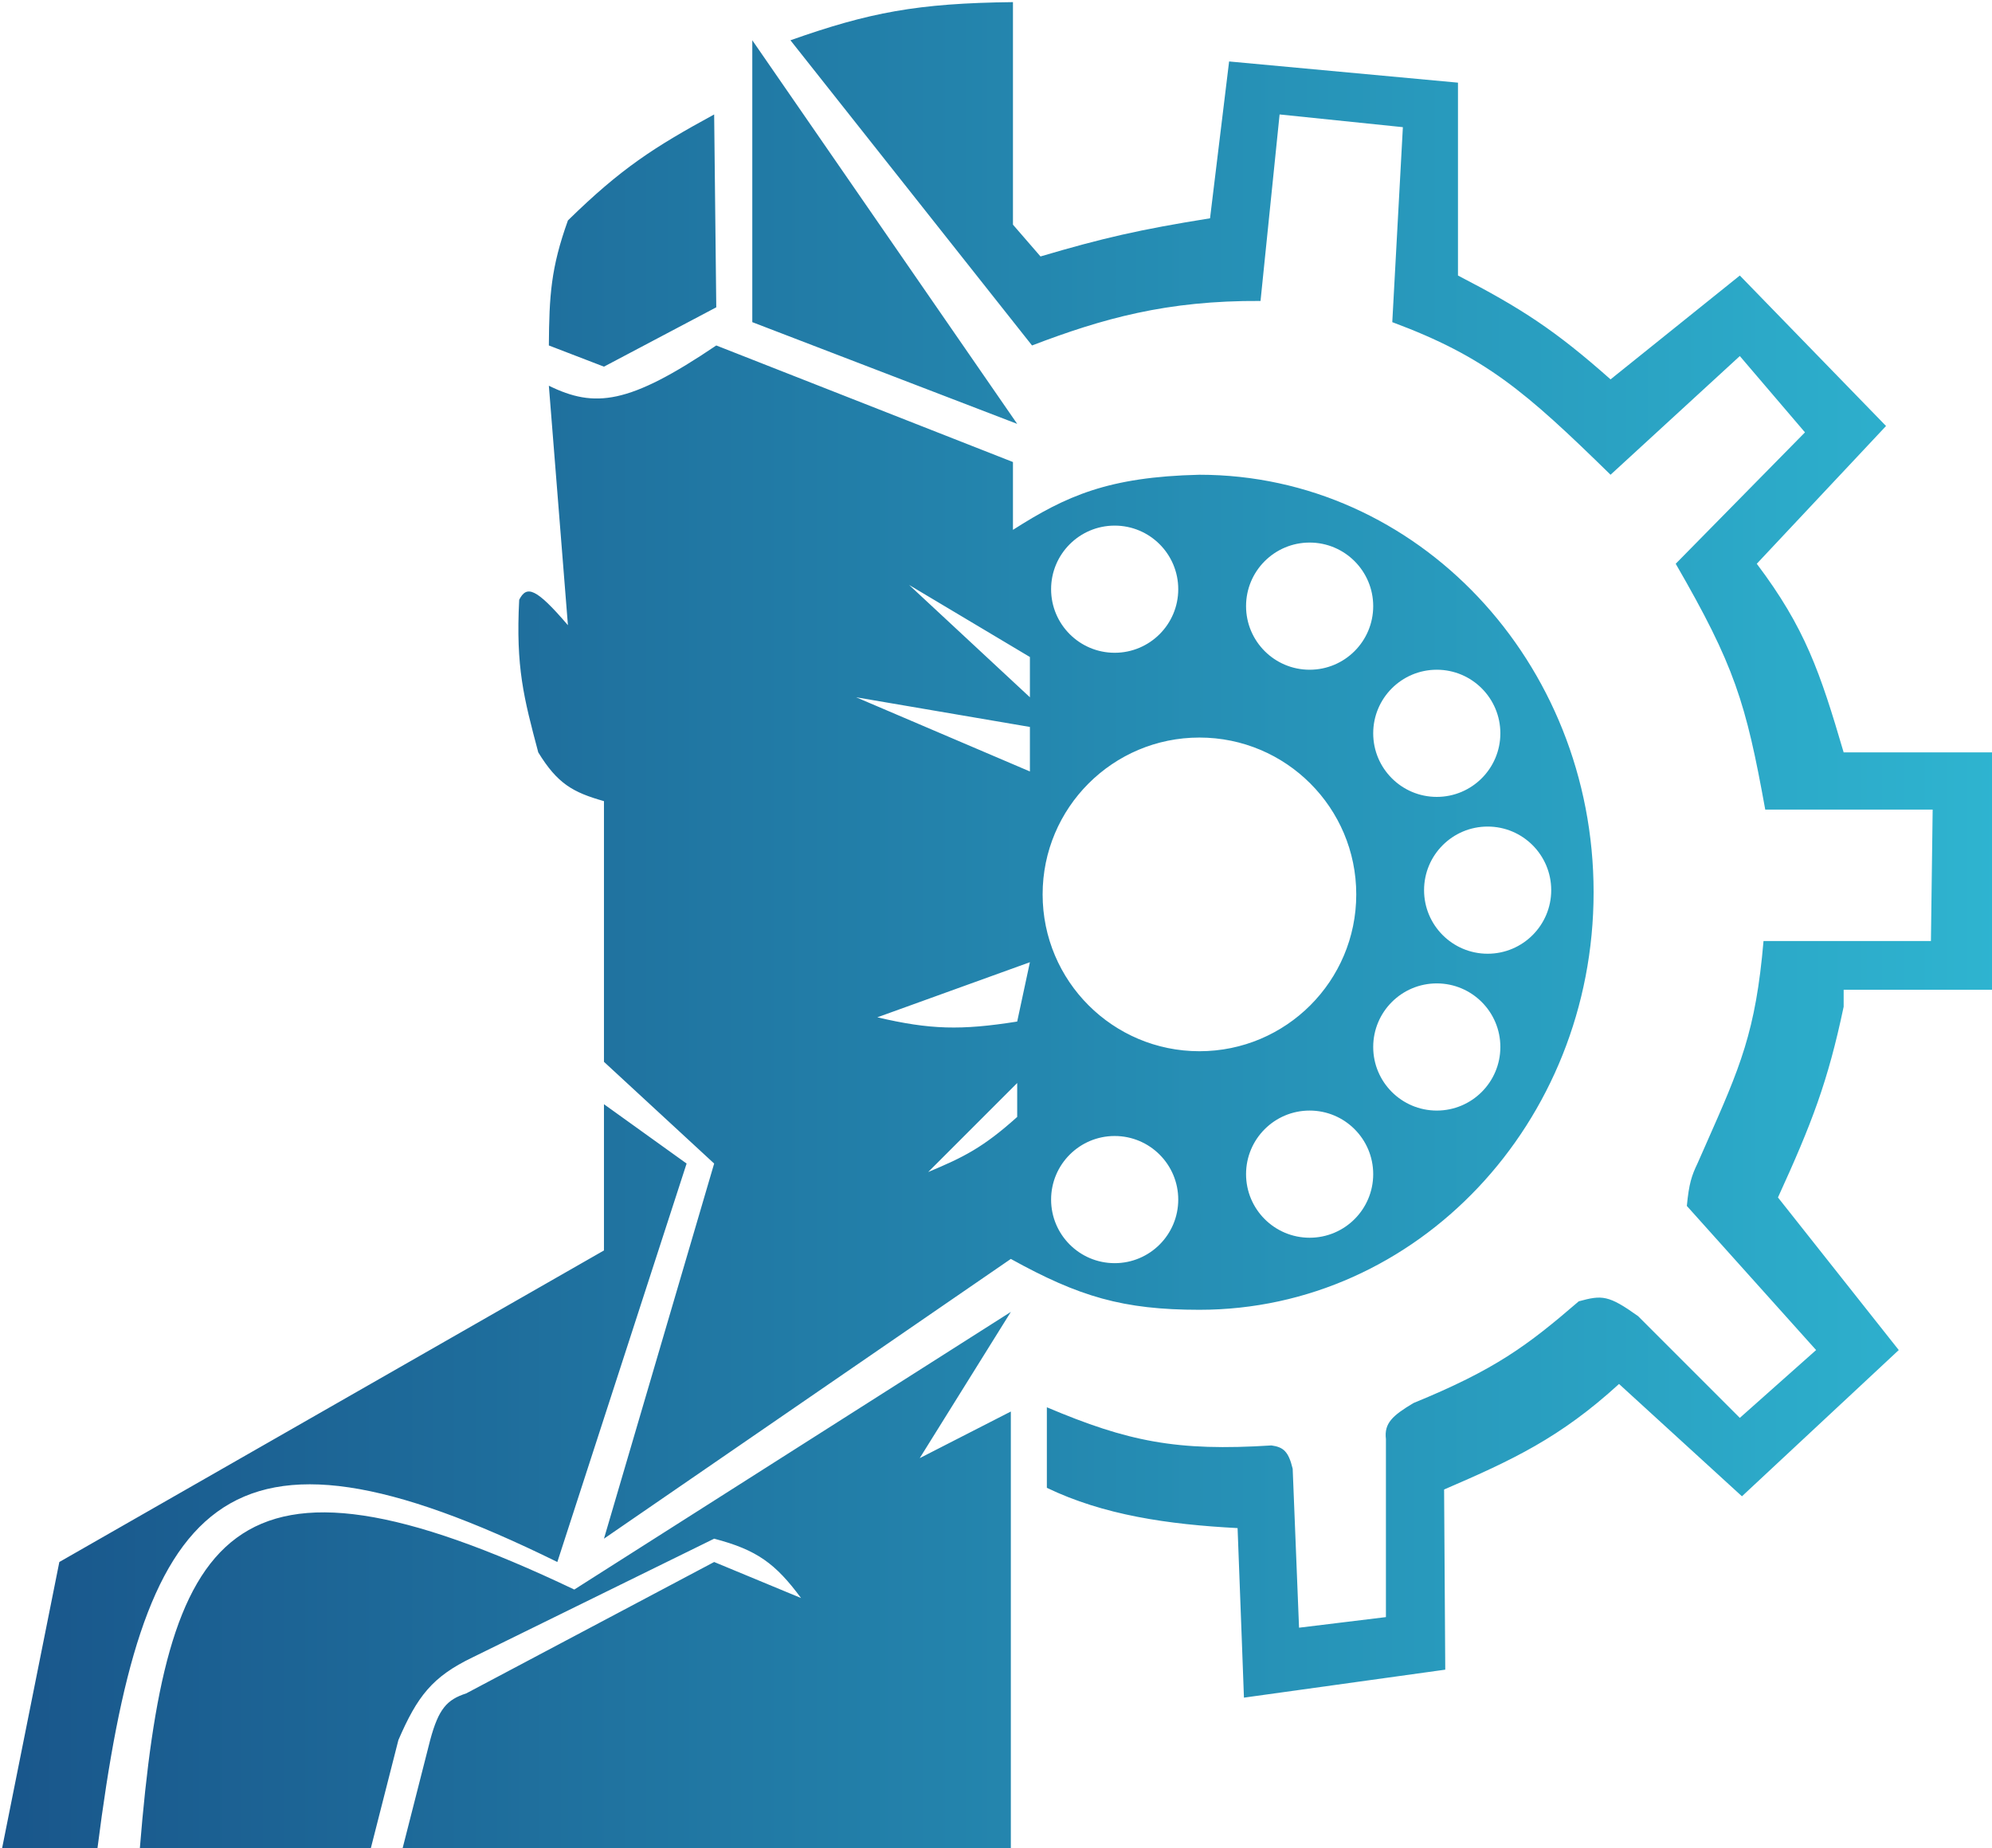 <svg width="470" height="436" viewBox="0 0 470 436" fill="none" xmlns="http://www.w3.org/2000/svg">
<path fill-rule="evenodd" clip-rule="evenodd" d="M278 139C278 147.284 271.284 154 263 154C254.716 154 248 147.284 248 139C248 130.716 254.716 124 263 124C271.284 124 278 130.716 278 139ZM324 143C324 151.284 317.284 158 309 158C300.716 158 294 151.284 294 143C294 134.716 300.716 128 309 128C317.284 128 324 134.716 324 143ZM339 188C347.284 188 354 181.284 354 173C354 164.716 347.284 158 339 158C330.716 158 324 164.716 324 173C324 181.284 330.716 188 339 188ZM366 210C366 218.284 359.284 225 351 225C342.716 225 336 218.284 336 210C336 201.716 342.716 195 351 195C359.284 195 366 201.716 366 210ZM339 262C347.284 262 354 255.284 354 247C354 238.716 347.284 232 339 232C330.716 232 324 238.716 324 247C324 255.284 330.716 262 339 262ZM324 277C324 285.284 317.284 292 309 292C300.716 292 294 285.284 294 277C294 268.716 300.716 262 309 262C317.284 262 324 268.716 324 277ZM263 298C271.284 298 278 291.284 278 283C278 274.716 271.284 268 263 268C254.716 268 248 274.716 248 283C248 291.284 254.716 298 263 298ZM243.5 81.5L186.5 9.5C205.046 2.954 216.406 0.755 239 0.5V53L245.5 60.5C260.157 56.172 268.886 54.154 285.5 51.5L290 14.5L344 19.5V65C358.983 72.753 366.96 77.936 380 89.5L410.5 65L445 100.5L414.5 133C425.903 148.134 429.421 158.52 435 177.5H470V233.5H435V237.5C431.283 255.167 427.496 265.003 419.5 282.5L448 318.5L411 353L382 326.5C368.056 339.235 356.856 344.439 340.727 351.399L341 393.899L293.5 400.5C293.5 400.5 292.671 377.792 292 360.5C275.567 359.648 260.33 357.42 247 351V332C266.135 340.091 277.615 342.427 300 341C302.789 341.405 304 342.361 305 346.5L306.5 384L327 381.5V339.5C326.559 335.775 328.503 333.989 333.5 331C352.78 323.11 360.328 317.49 372.5 307C378 305.5 379.5 305.5 386.5 310.5L410.5 334.5L428.5 318.5L398 284.5C398.5 279.237 399.145 277.321 400.5 274.5C401.193 272.927 401.856 271.427 402.493 269.989L402.5 269.972C410.599 251.677 414.25 243.429 416.091 222H455.591L456 191H416.5C411.94 165.755 409.255 157.004 395.373 133L425.873 102L410.5 84L380 112C359.813 92.235 350.401 84.153 328.5 76L331 30L301.914 27L297.414 71C275.231 70.86 260.053 75.184 243.5 81.5ZM177.5 76V9.5L240 100L177.5 76ZM168.5 27L169 72.5L142.5 86.5L129.5 81.5C129.585 69.759 129.972 63.221 134 52C146.534 39.729 154.271 34.752 168.5 27ZM238.5 297L142.5 363L168.5 274.5L142.5 250.5V235V189C135.18 186.933 131.535 184.895 127 177.5L126.979 177.42C123.584 164.633 121.674 157.439 122.5 141.5C124.251 138.047 126.435 138.653 134 147.5L129.5 91C140.307 96.286 148.292 95.495 169 81.5L239 109V125C251.542 116.994 261.5 112.5 283 112C334.363 112 376 156.1 376 210.5C376 264.9 334.363 309 283 309C265 309 254.604 305.915 238.5 297ZM283 248C303.435 248 320 231.435 320 211C320 190.565 303.435 174 283 174C262.565 174 246 190.565 246 211C246 231.435 262.565 248 283 248ZM214.5 138L243 155V164.5L214.5 138ZM243 171.5V182L202 164.5L243 171.5ZM243 227L207 240C219.485 242.917 226.716 243.104 240 241L243 227ZM240 263.5V255.5L219 276.5C227.291 273.027 231.921 270.765 240 263.5ZM33 436C39.062 361.239 53.556 335.965 135.5 375L238.5 309.5L217 344L238.5 333V436H95L101.5 410.5C103.484 403.134 105.446 400.977 110 399.5L168.5 368.5L189 377C182.969 368.86 178.596 365.64 168.5 363L111.5 391C101.967 395.581 98.458 400.202 94 410.5L87.5 436H33ZM14 368.5L0.5 436H23C33.471 353.654 51.741 329.238 131.5 368.5L162 274.5L142.5 260.5V295L14 368.5Z" fill="url(#paint0_linear_975_56)"/>
<defs>
<linearGradient id="paint0_linear_975_56" x1="512" y1="228" x2="-26" y2="228" gradientUnits="userSpaceOnUse">
<stop stop-color="#30BCD6"/>
<stop offset="1" stop-color="#185187"/>
</linearGradient>
</defs>
</svg>
